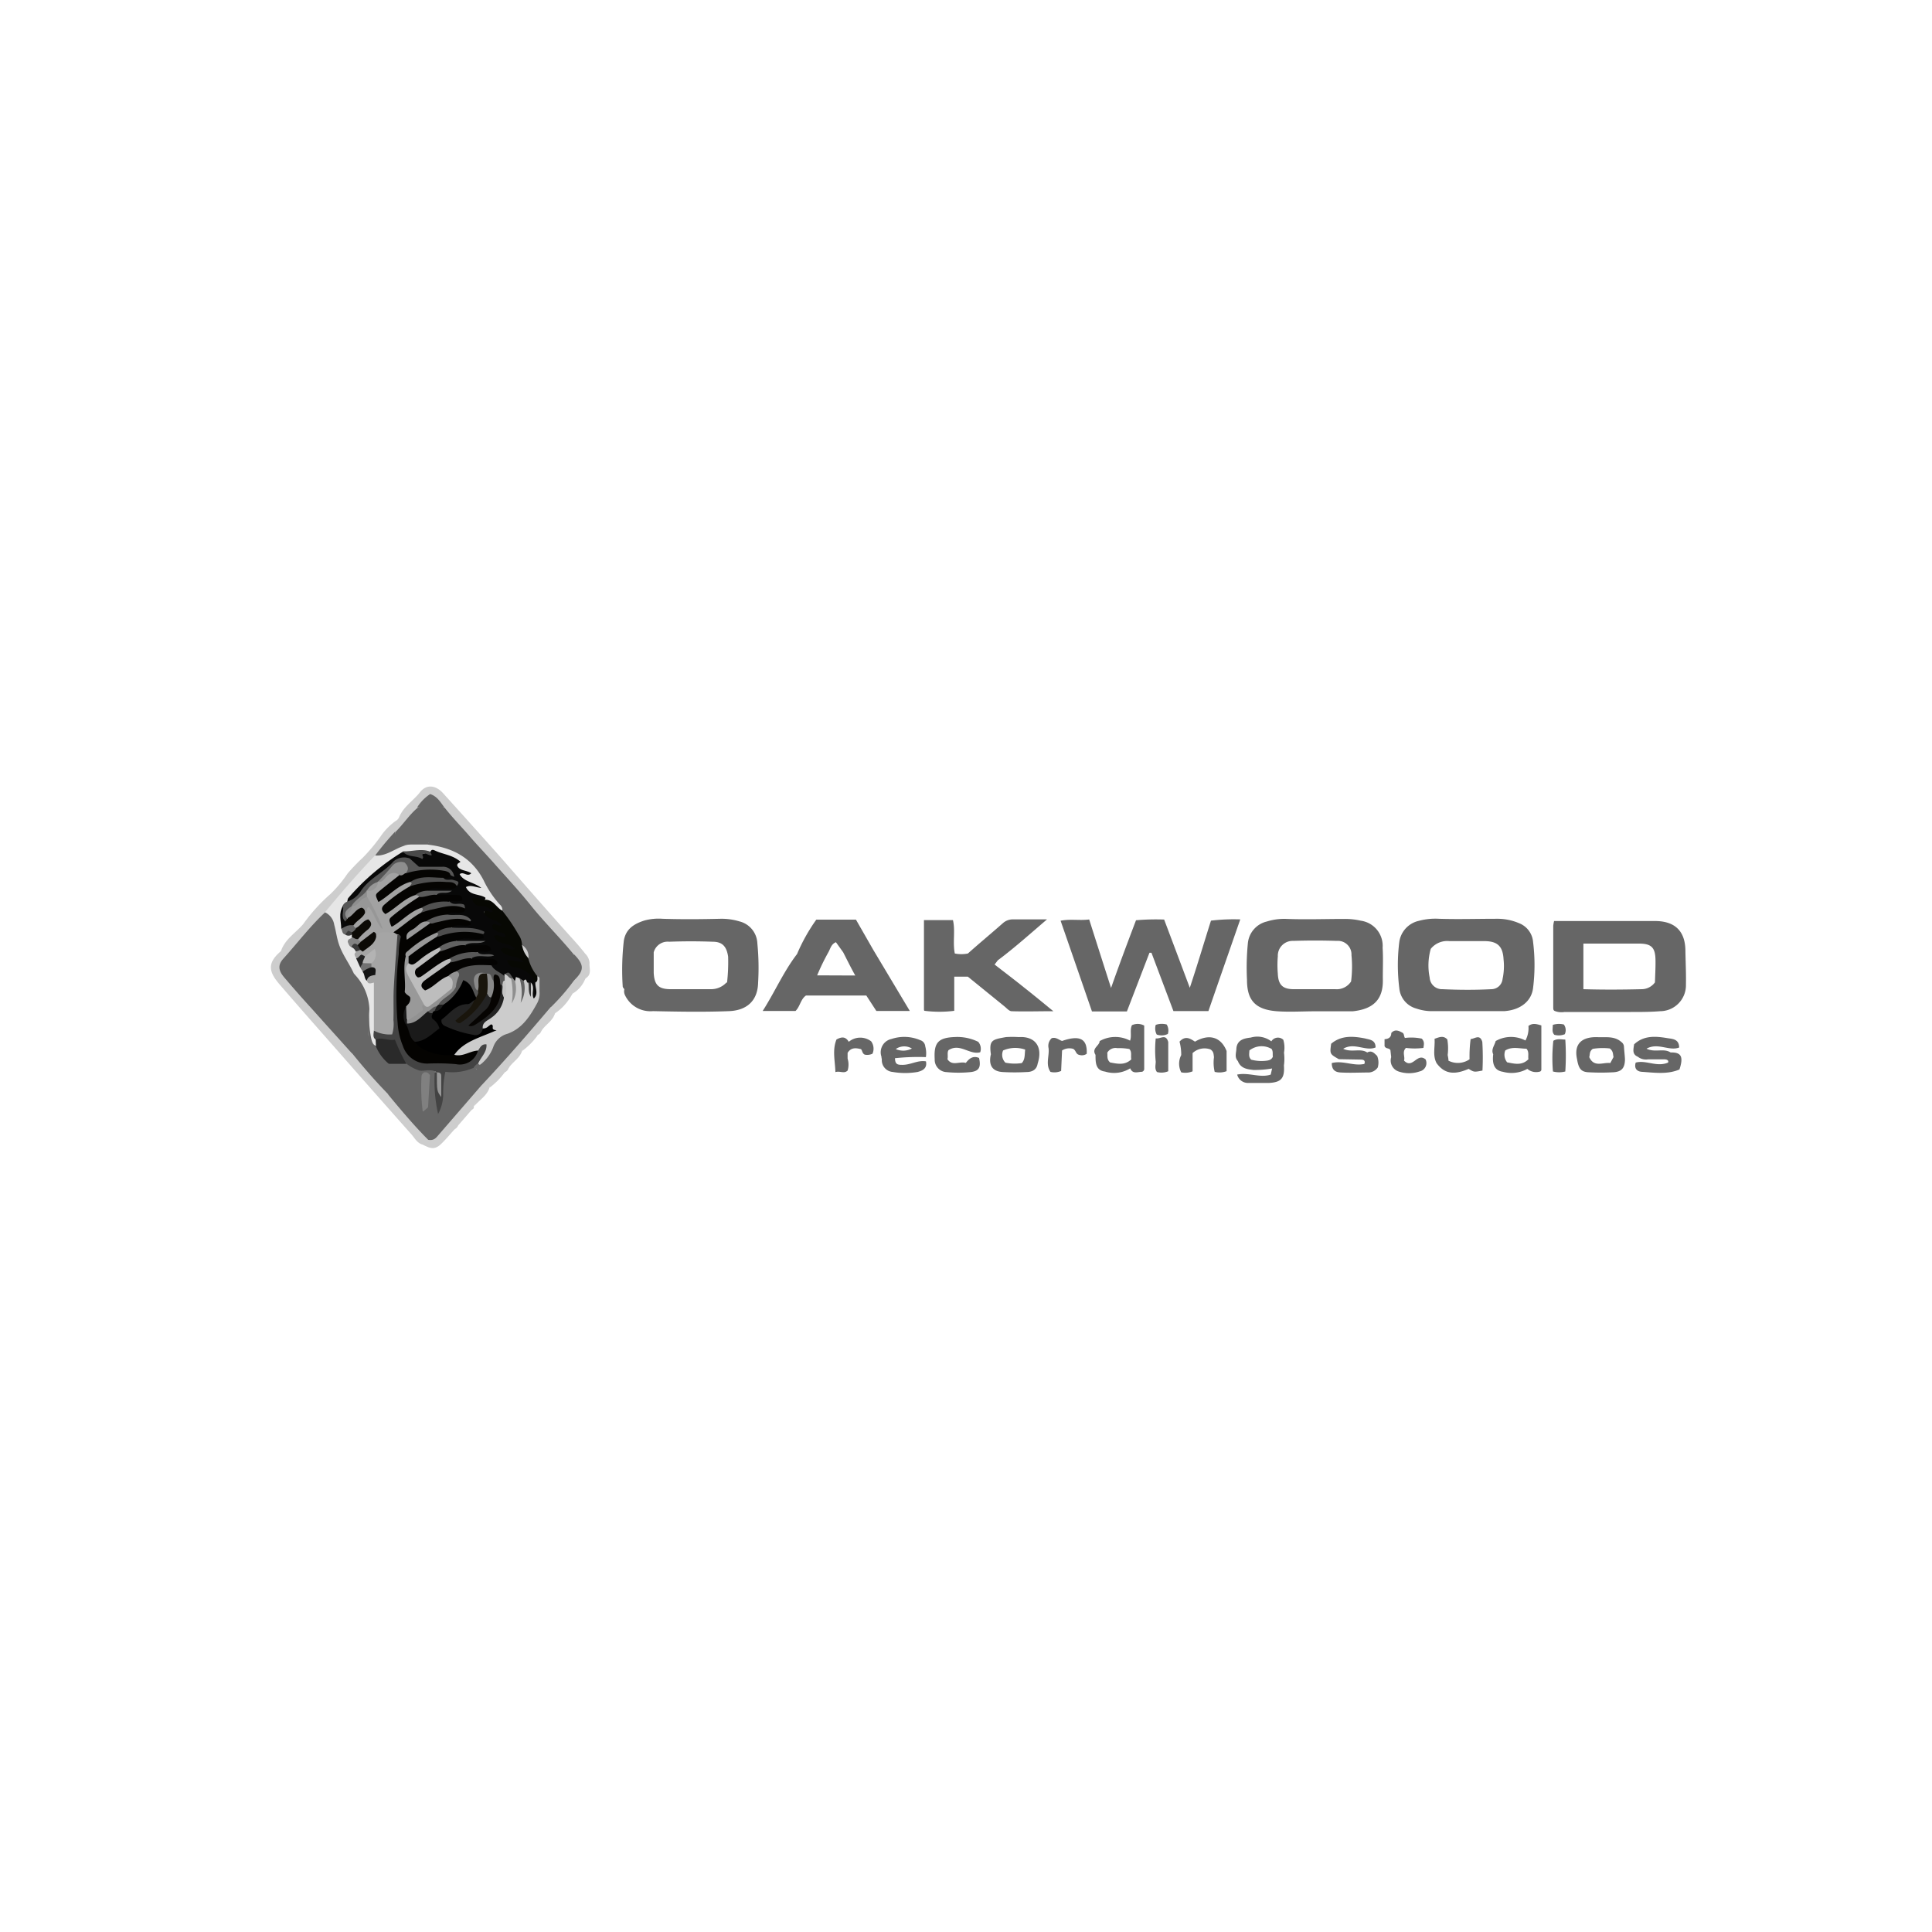 <svg id="Layer_1" data-name="Layer 1" xmlns="http://www.w3.org/2000/svg" viewBox="0 0 250 250"><defs><style>.cls-1{fill:#666;}.cls-2{fill:#cdcdcd;}.cls-3{fill:#e6e6e6;}.cls-4{fill:#ccc;}.cls-5{fill:#070803;}.cls-6{fill:#434343;}.cls-7{fill:#2a2a2a;}.cls-8{fill:gray;}.cls-9{fill:#080808;}.cls-10{fill:#a5a5a5;}.cls-11{fill:#565656;}.cls-12{fill:#0d0b06;}.cls-13{fill:#494949;}.cls-14{fill:#141414;}.cls-15{fill:#838383;}.cls-16{fill:#717171;}.cls-17{fill:#232323;}.cls-18{fill:#3a3a3a;}.cls-19{fill:#040301;}.cls-20{fill:#545454;}.cls-21{fill:#8f8f8f;}.cls-22{fill:#626262;}.cls-23{fill:#c4c4c4;}.cls-24{fill:#333;}.cls-25{fill:#989898;}.cls-26{fill:#040302;}.cls-27{fill:#030302;}.cls-28{fill:#050402;}.cls-29{fill:#4d4d4d;}.cls-30{fill:#515151;}.cls-31{fill:#5d5d5d;}.cls-32{fill:#4f4f4f;}.cls-33{fill:#585858;}.cls-34{fill:#5b5b5b;}.cls-35{fill:#a2a2a2;}.cls-36{fill:#0c0a06;}.cls-37{fill:#b3b3b3;}.cls-38{fill:#8e8e8e;}.cls-39{fill:#090703;}.cls-40{fill:#979797;}.cls-41{fill:#1a1a1a;}.cls-42{fill:#999;}.cls-43{fill:#19150c;}.cls-44{fill:#060402;}.cls-45{fill:#898989;}.cls-46{fill:#929292;}.cls-47{fill:#bdbdbd;}</style></defs><path class="cls-1" d="M147,119.08a29.55,29.55,0,0,1,3.64-.09c1.08,2.86,2.15,5.71,3.32,8.83,1-3,1.84-5.85,2.74-8.69a24.91,24.91,0,0,1,3.79-.16c-1.39,4-2.76,7.92-4.12,11.86h-4.53L149,123.29l-.26,0-2.92,7.59h-4.52c-1.33-3.86-2.67-7.73-4.06-11.74,1.29-.25,2.45,0,3.7-.16.92,2.89,1.83,5.75,2.83,8.86C144.85,124.77,145.89,122,147,119.08Z"/><path class="cls-2" d="M70.06,133.39a.91.91,0,0,1-.5.55,7.09,7.09,0,0,0-2,2v0c-.45.86-1.58,1.2-1.74,2.27a.92.92,0,0,1-.51.55,6.93,6.93,0,0,0-2,2h0c-.57.88-1.6,1.38-2,2.41a.33.33,0,0,1-.25.41c-.72.55-1.55,1-1.75,2a1,1,0,0,1-.5.55,4.28,4.28,0,0,0-1.47,1.3,2.13,2.13,0,0,1-2.63.69c-.8-.21-1.12-1-1.61-1.49q-4.82-5.43-9.61-10.89c-2.45-2.79-4.91-5.56-7.33-8.38-1.33-1.56-1.68-2.7.2-4.29.5-1.54,1.92-2.36,2.88-3.5a22.69,22.69,0,0,1,3.49-3.86A16.34,16.34,0,0,0,45,113c.62-.71,1.25-1.37,1.93-2a23,23,0,0,0,2.32-2.77,7.89,7.89,0,0,1,1.95-2,1,1,0,0,0,.45-.49c.55-1.36,1.83-2.12,2.7-3.23s2.1-.87,3,.15q3.62,4,7.19,8c3.08,3.51,6.12,7,9.26,10.5.66.72,1.32,1.46,1.92,2.24a1.84,1.84,0,0,1,.57,1.23c-.21.64,0,1.4-.51,1.95h0c-.49.73-1.27,1.21-1.7,2h0c-.66.93-1.67,1.56-2.27,2.56h0C71.35,132,70.24,132.32,70.06,133.39Z"/><path class="cls-1" d="M132.46,127.74c-1.24-1-2.49-1.94-3.76-2.93l.42-.55c2.16-1.61,4.16-3.41,6.36-5.29-1.61,0-2.95,0-4.3,0a1.92,1.92,0,0,0-1.41.49c-1.46,1.29-3,2.56-4.52,3.92a4.2,4.2,0,0,1-1.7,0c-.29-1.47.09-2.93-.24-4.32h-3.75v11.49c0,.09,0,.24.08.25a15.47,15.47,0,0,0,3.84,0v-4.42h1.76l4.74,3.85c.29.23.6.61.91.62,1.73.06,3.46,0,5.41,0C134.86,129.67,133.67,128.69,132.46,127.74Z"/><path class="cls-1" d="M178.2,136.63c-.35-.31-.67-.77-1.28-.44-.91-.59-2,.05-3.11-.48,1.45-.87,2.89.37,4.19-.17,0-1-.78-1-1.38-1.17-1.53-.3-3.07-.41-4.37.69-.18,1.33-.18,1.33,1,2l2.8.05c.38,0,.66.09.5.56-1.4.32-2.79-.49-4.22-.11,0,1,.58,1.19,1.17,1.22,1.21.07,2.43,0,3.65,0a1.5,1.5,0,0,0,1.13-.65A2.26,2.26,0,0,0,178.2,136.63Z"/><path class="cls-1" d="M216.18,136.19c-.91-.59-2,.05-3.12-.49,1.48-.83,2.91.35,4.22-.15,0-1.11-.88-1.11-1.49-1.21-1.53-.26-3.07-.39-4.34.8-.08.64-.29,1.27.48,1.6a1.7,1.7,0,0,0,1.32.34h2.11c.46,0,.59.22.48.42-1.48.62-2.83-.37-4.18,0-.25.84.26,1.15.76,1.19,1.66.11,3.34.37,4.9-.3C217.87,136.73,217.55,136.15,216.18,136.19Z"/><path class="cls-1" d="M126.84,136.16a1.37,1.37,0,0,0-.26-1.35,6.12,6.12,0,0,0-3-.62c-2.15.08-2.76.7-2.63,2.87a1.6,1.6,0,0,0,1.54,1.67,15.85,15.85,0,0,0,3.08,0c1.13-.12,1.39-.64,1.12-1.83-.77-.34-1.29.08-1.71.64-.83-.24-1.76.46-2.38-.48.11-.4-.07-.84.14-1.17C124.21,134.93,125.48,136.55,126.84,136.16Z"/><path class="cls-1" d="M201,134.68c.52-.32,1-.17,1.55-.16a31.61,31.61,0,0,1,0,4.13,3.2,3.2,0,0,1-1.6,0A20.53,20.53,0,0,1,201,134.68Z"/><path class="cls-1" d="M112.73,134.75a2.32,2.32,0,0,0-2.9.06c-.45-.76-1-.62-1.59-.3-.56,1.38-.18,2.76-.14,4.22.6-.19,1.12.25,1.58-.2a2.61,2.61,0,0,0,0-1.54c0-.25,0-.5,0-.75.42-.68,1-.67,1.73-.48.19.18.14.54.49.71a1.6,1.6,0,0,0,1-.12A1.62,1.62,0,0,0,112.73,134.75Z"/><path class="cls-1" d="M137.43,134.7c-.43-.14-.79-.53-1.34-.36a1.34,1.34,0,0,0-.41,1.27c.14,1-.43,2.11.25,3.09a2.14,2.14,0,0,0,1.38-.12l.12-2.65a1.75,1.75,0,0,1,1.43-.21c.36.18.34.62.69.75s.74.12,1.07-.11C140.72,134.42,139.73,133.9,137.43,134.7Z"/><path class="cls-1" d="M200.93,132.62a2.61,2.61,0,0,1,1.43-.05,1.23,1.23,0,0,1,.12,1.26,2.09,2.09,0,0,1-1.35.07C200.78,133.54,200.94,133.1,200.93,132.62Z"/><path class="cls-1" d="M149.55,134.37a14.93,14.93,0,0,0,0,3c0,.44-.17.92.16,1.35a2.29,2.29,0,0,0,1.46-.1v-3.78C150.86,133.72,150.18,134.46,149.55,134.37Z"/><path class="cls-1" d="M151.12,133.79a1.5,1.5,0,0,0-.15-1.22,2.37,2.37,0,0,0-1.42.05,1.66,1.66,0,0,0,.13,1.25A1.85,1.85,0,0,0,151.12,133.79Z"/><path class="cls-2" d="M54.74,148.11h1.51a13.44,13.44,0,0,0,2-1.9c.16-.15.32-.55.58-.09-.56.62-1.09,1.26-1.68,1.84C56.38,148.73,55.8,148.74,54.74,148.11Z"/><path class="cls-1" d="M191.81,134.82c-.32-1.07-1-.38-1.51-.37a17,17,0,0,0-.14,2.62,2.66,2.66,0,0,1-2.73.18c0-.29-.07-.52-.1-.75a6.84,6.84,0,0,0-.05-2c-.52-.55-1.06-.28-1.65-.08.08,1.09-.27,2.14.26,3.15,1,1.36,2.23,1.58,4.15.74.7.43.7.43,1.79.22A33.34,33.34,0,0,0,191.81,134.82Z"/><path class="cls-2" d="M71.8,131.14a5.59,5.59,0,0,1,2.27-2.56A6.91,6.91,0,0,1,71.8,131.14Z"/><path class="cls-2" d="M67.56,136c.25-1,1.12-1.55,1.83-2.2l.17.19A9.08,9.08,0,0,1,67.56,136Z"/><path class="cls-2" d="M65.83,138.2c-.22-.06-.33-.24-.18-.4a7.12,7.12,0,0,1,1.92-1.87C67.3,136.93,66.33,137.39,65.83,138.2Z"/><path class="cls-2" d="M70.06,133.39c-.21-.07-.32-.25-.18-.4.62-.64,1.07-1.47,1.93-1.86C71.54,132.12,70.57,132.57,70.06,133.39Z"/><path class="cls-2" d="M63.33,140.76c.24-1,1.12-1.55,1.83-2.2l.16.19A9.25,9.25,0,0,1,63.33,140.76Z"/><path class="cls-2" d="M61.34,143.16a3.86,3.86,0,0,1,2-2.41C63,141.81,62,142.37,61.34,143.16Z"/><path class="cls-2" d="M59.34,145.57l-.21-.14a3.6,3.6,0,0,1,1.91-2l.05.12Z"/><path class="cls-2" d="M74.06,128.59a3.43,3.43,0,0,1,1.7-2A3.84,3.84,0,0,1,74.06,128.59Z"/><path class="cls-2" d="M75.76,126.6a7.28,7.28,0,0,1,.51-1.95C76.26,125.34,76.6,126.13,75.76,126.6Z"/><path class="cls-1" d="M154.63,134.79c-.59-.38-1.24-.84-2,0a6.53,6.53,0,0,1,.22,1.74h0a2.41,2.41,0,0,0,0,2.23,2.46,2.46,0,0,0,1.47-.13v-2.36a2.26,2.26,0,0,1,2.3-.48c.47.29.41.69.47,1a5.13,5.13,0,0,0,.09,1.91,2.6,2.6,0,0,0,1.54-.09V136C158,134.19,156.47,133.72,154.63,134.79Z"/><path class="cls-1" d="M184.47,137.09c-1.11-.94-1.67,1.32-2.79.15.17-.49-.29-1.12.25-1.64a9,9,0,0,0,2.26,0c.05-.41.19-.77-.21-1.2a6.53,6.53,0,0,0-2.18-.09c-.17-.23-.06-.59-.39-.71-.48-.27-.95-.42-1.38.07,0,.57-.36.77-.87.8v.9c.18.39.58.2.76.52l.1.91a1.49,1.49,0,0,0,.93,1.84,4.19,4.19,0,0,0,2.75,0A1.1,1.1,0,0,0,184.47,137.09Z"/><path class="cls-1" d="M178.91,122.63a3.28,3.28,0,0,0-2.81-3.49,9.15,9.15,0,0,0-2.08-.23c-2.49,0-5,.09-7.48,0a7.47,7.47,0,0,0-2.6.33,3.2,3.2,0,0,0-2.46,2.75,31.94,31.94,0,0,0-.12,4.79c0,2.59,1,3.88,3.95,4.08,1.63.11,3.29,0,4.93,0v0c1.18,0,2.35,0,3.53,0,.42,0,.85,0,1.27,0,2.8-.29,3.92-1.65,3.9-4C178.92,125.46,179,124.05,178.91,122.63ZM174.83,127a2.21,2.21,0,0,1-2.06,1c-1.79,0-3.57,0-5.36,0-1.43,0-2-.56-2.06-2a13,13,0,0,1,0-2.25,1.92,1.92,0,0,1,2-2c1.88-.06,3.76-.06,5.64,0a1.76,1.76,0,0,1,1.89,1.86A15.1,15.1,0,0,1,174.83,127Z"/><path class="cls-1" d="M198.38,121.89a2.86,2.86,0,0,0-1.84-2.44,7.06,7.06,0,0,0-2.87-.56c-2.49,0-5,.08-7.46,0a8.27,8.27,0,0,0-2.63.27,3.27,3.27,0,0,0-2.51,2.72,24,24,0,0,0,0,6,3,3,0,0,0,2.22,2.63,6.12,6.12,0,0,0,2.21.33c1.41,0,2.82,0,4.23,0h4.5l.43,0c2.06-.14,3.52-1.27,3.72-3A23.94,23.94,0,0,0,198.38,121.89Zm-3.95,4.8A1.46,1.46,0,0,1,193,128c-2.11.11-4.23.1-6.34,0A1.59,1.59,0,0,1,185,126.5a7.84,7.84,0,0,1,.14-3.72,2.73,2.73,0,0,1,2.41-1c1.5,0,3,0,4.51,0,1.72,0,2.41.67,2.5,2.36A8,8,0,0,1,194.43,126.69Z"/><path class="cls-1" d="M74.29,126.85a27.08,27.08,0,0,1-3,3.47c-1,0-1.37-.65-1.49-1.53a13.66,13.66,0,0,0-.14-1.81,2.52,2.52,0,0,0-.37-.49,6,6,0,0,1-1.16-2.36,3.73,3.73,0,0,0-.73-1.78c-.54-1.68-1.74-3-2.59-4.48s-2-2.94-2.9-4.46A7.73,7.73,0,0,0,57.11,110a5.58,5.58,0,0,1-1.71-.58.46.46,0,0,1,0-.38,2.81,2.81,0,0,1,2.16-.22c.5.06,1,.27,1.47-.07a3.38,3.38,0,0,0-3.64-3.07,1.94,1.94,0,0,0-1.58,2.94c-.07.51-.46.71-.85.91a1.82,1.82,0,0,1-.45.1c-1.57-.3-1.74-.56-1.31-2,1-1,1.76-2.19,2.83-3.1a4.17,4.17,0,0,1,3.52,0c1.06,1.35,2.28,2.57,3.39,3.88,1,1.13,2,2.19,3,3.31,1.59,1.8,3.23,3.55,4.73,5.42,1.78,2.21,3.81,4.21,5.61,6.41A4,4,0,0,1,74.29,126.85Z"/><path class="cls-1" d="M45.49,136.25c-1.69-1.88-3.38-3.75-5.06-5.63q-1.83-2-3.62-4.11c-.81-.94-.89-1.65-.11-2.5,1.8-2,3.4-4.11,5.35-5.94,1-.15,1.28.59,1.4,1.23A24.3,24.3,0,0,0,46.16,126c1.63,2.82,1.75,6,2,9.11a2.23,2.23,0,0,1-.43,1.71C46.82,137.21,46.22,136.49,45.49,136.25Z"/><path class="cls-1" d="M62.27,140.48l-5.52,6.38c-.31.35-.58.77-1.34.63-1.77-1.77-3.49-3.81-5.19-5.87.36-.45.86-.28,1.31-.27a1,1,0,0,0,1.06-.76c.17-.56-.16-.89-.6-1.15a8,8,0,0,1-1.1-.63c-.43-.35-.94-.7-.43-1.36a3.19,3.19,0,0,1,2-.08,5.26,5.26,0,0,1,1.94,1.09c.46,1.08.17,2.22.24,3.34a6,6,0,0,0,.33,2.48,4.65,4.65,0,0,0,0-1.17,11.73,11.73,0,0,1,.45-4.08.6.6,0,0,1,.81-.34c.81,1.46.07,3,.51,4.26a10.77,10.77,0,0,0,.23-2.76c0-1.49.25-1.75,1.69-1.81A22.72,22.72,0,0,0,61,138c.34,0,.64.11.7.54-.15.82-1.16,1-1.37,1.87C61,140.7,61.68,139.8,62.27,140.48Z"/><path class="cls-3" d="M45.8,126c-.57-1.28-1.45-2.4-1.92-3.75-.3-.85-.39-1.72-.63-2.58a2.14,2.14,0,0,0-1.2-1.62c2.08-2.53,4.23-5,6.5-7.37a9.85,9.85,0,0,1,4.31-1.38h0c.85-.29,1.7-.67,2.54,0,3.14.38,5.63,1.64,7.18,4.61a12.77,12.77,0,0,0,2.1,3.14.94.94,0,0,1,.33.75c-1,0-1.48-1-2.36-1.24-.4-.48-1-.37-1.53-.65s-.91-.49-.94-1.11c.25-.41.58-.4,1-.27a3.19,3.19,0,0,1-1.35-.61c-.43-.4-.74-.8,0-1.17-.65-.07-.91-.63-.9-1.31a7,7,0,0,0-3.37-1,17.22,17.22,0,0,0-3.21.14,23.58,23.58,0,0,0-7.15,6.15,7.33,7.33,0,0,0-.54.79,6.57,6.57,0,0,0-.14,2.21,1.26,1.26,0,0,0,.38.9c.22.2.54.14.75.34a.72.72,0,0,1,.06.36c-.11.35-.25.7.07,1a1.54,1.54,0,0,1,.48.75,2.25,2.25,0,0,0,.16.85,11,11,0,0,0,.49,1.11c.13.21.26.41.37.62.21.37.28.83.71,1.06.84.26.76,1,.78,1.61,0,1.63,0,3.27,0,4.9a5.41,5.41,0,0,0,.13,1.33.89.89,0,0,1-.26.85c-1.15-.59-1-1.72-.93-2.65A10.74,10.74,0,0,0,45.8,126Z"/><path class="cls-1" d="M62.27,140.48a2,2,0,0,0-1.34.31,1.09,1.09,0,0,1-1.25,0c.08-1.2,1.27-1.57,2-2.46l-.35-.2c-.07-.43.23-.59.53-.76a4,4,0,0,0,1.66-2,3.88,3.88,0,0,1,1.95-1.9c2.42-1.2,4-3,4-5.88a1.2,1.2,0,0,1,.34-1c.51.39.31,1,.26,1.41a2.1,2.1,0,0,0,1.18,2.33C68.33,133.77,65.37,137.19,62.27,140.48Z"/><path class="cls-1" d="M45.8,126a6.92,6.92,0,0,1,2,4.59,13.43,13.43,0,0,0,.26,3.9c.11.39.2.71.61.85a4.31,4.31,0,0,1,1.67,2.24,1.84,1.84,0,0,0,1.11,1.17,5.5,5.5,0,0,1,1.61.91c.29.95-.22,1.57-.91,2.17-.65,0-1.25-.43-1.91-.23-1.67-1.71-3.23-3.51-4.73-5.37.8-.32,1.36.63,2.16.39a1.78,1.78,0,0,0,.11-1.22c-.22-1.62-.18-3.26-.32-4.87a11.34,11.34,0,0,0-1.33-3.61A1.81,1.81,0,0,1,45.8,126Z"/><path class="cls-1" d="M52.86,109.32c-1.52.21-2.69,1.51-4.31,1.38a36.9,36.9,0,0,1,2.6-3.11v1.13A1.9,1.9,0,0,0,52.86,109.32Z"/><path class="cls-1" d="M57.5,104.47l-3.52,0a5.75,5.75,0,0,1,1.68-1.72C56.62,103.07,57,103.83,57.5,104.47Z"/><path class="cls-1" d="M74.29,126.85s-.1,0-.1-.08a20,20,0,0,0,.09-3.28C75.62,124.86,75.62,125.56,74.29,126.85Z"/><path class="cls-1" d="M113,122.91,110.76,119h-5.13a23.13,23.13,0,0,0-2.49,4.45c-1.74,2.26-2.86,4.88-4.45,7.37h4.25c.6-.59.65-1.51,1.35-2h7.81l1.3,2h4.33Zm-7.26,3.3a28.83,28.83,0,0,1,1.43-2.95s0,0,0,0h0c.28-.47.36-1.08,1-1.34l.94,1.31c.51,1,1,2,1.56,3Z"/><path class="cls-1" d="M98,122.06a3.05,3.05,0,0,0-2.31-2.83,7.91,7.91,0,0,0-2.48-.34c-2.49.06-5,.08-7.48,0a7,7,0,0,0-2.33.22c-1.31.42-2.43,1.06-2.68,2.64a33.36,33.36,0,0,0-.14,5.91c0,.12.14.23.21.35a1.16,1.16,0,0,0,.05.69,3.63,3.63,0,0,0,3.65,2.14c3.29.07,6.58.13,9.87,0,2.14-.09,3.69-1.22,3.74-3.7A31.93,31.93,0,0,0,98,122.06Zm-4,5.08A2.7,2.7,0,0,1,92,128c-1.74,0-3.48,0-5.22,0-1.58,0-2.11-.56-2.19-2.12,0-.86,0-1.73,0-2.59a.21.21,0,0,0,0-.06l0,0a1.87,1.87,0,0,1,2-1.37c1.88-.07,3.76-.07,5.63,0,1.27,0,1.81.63,2,1.94A23.7,23.7,0,0,1,94.08,127.14Z"/><path class="cls-1" d="M218.09,122.91c-.06-2.44-1.36-3.71-3.89-3.73-2.95,0-5.91,0-8.87,0H201.1a3.71,3.71,0,0,0-.11.62c0,3.53,0,7,0,10.58,0,.19,0,.37.22.45a2.39,2.39,0,0,0,1.24.12q4.29,0,8.57,0c1.27,0,2.53,0,3.79-.1a3.36,3.36,0,0,0,3.35-3.44C218.19,125.91,218.11,124.41,218.09,122.91Zm-3.94,4.21a2.14,2.14,0,0,1-1.67.88c-2.48.06-5,.08-7.59,0v-5.9c2.39,0,4.79,0,7.19,0,1.61,0,2.11.51,2.14,2.1C214.24,125.15,214.18,126.14,214.15,127.12Z"/><path class="cls-1" d="M197.78,132.76a3.37,3.37,0,0,1-.39,1.88,4,4,0,0,0-3.85.07c-.15.59-.62,1.08-.32,1.71-.16,1.34.2,2.11,1.26,2.27a4.2,4.2,0,0,0,3.16-.38,1.72,1.72,0,0,0,1.54.37c.14,0,.27-.12.27-.27,0-1.92,0-3.84,0-5.72C198.79,132.49,198.3,132.36,197.78,132.76Zm-2.76,4.7a1.55,1.55,0,0,1-.24-1.53c.89-.55,1.84-.23,2.74-.23.39.44.17.93.26,1.36C196.93,137.93,195.94,137.64,195,137.46Z"/><path class="cls-1" d="M146.47,132.66c-.3.65,0,1.33-.24,2a4.09,4.09,0,0,0-3.94.06c0,.6-1.08.92-.53,1.78,0,1,0,2,1.23,2.16a3.94,3.94,0,0,0,3.26-.42c.31.79,1,.45,1.52.45a.39.39,0,0,0,.29-.42v-5.56A1.76,1.76,0,0,0,146.47,132.66Zm-2.82,4.82c-.47-.41-.31-.86-.37-1.26a1.23,1.23,0,0,1,1.3-.59,7.4,7.4,0,0,1,1.55.11c.38.38.16.89.26,1.34C145.53,137.9,144.54,137.64,143.65,137.48Z"/><path class="cls-1" d="M131.84,134.2a13.43,13.43,0,0,0-1.68,0c-1.75.32-2.2.36-1.94,2.22-.33,1.41.18,2.22,1.52,2.3a26.72,26.72,0,0,0,3.1,0c.67,0,1.3-.26,1.43-1.08C135,135.36,133.87,134.07,131.84,134.2Zm.38,3.36a6,6,0,0,1-2.12-.05,1.43,1.43,0,0,1-.3-1.58,3.91,3.91,0,0,1,2.86-.11C132.57,136.46,132.67,137.07,132.22,137.56Z"/><path class="cls-1" d="M210.14,135.41a.79.79,0,0,0-.33-.57c-.9-.8-2-.59-3-.63-2.17-.09-3.17.9-2.74,2.85.2,1.22.52,1.64,1.47,1.69a29.18,29.18,0,0,0,3.24,0c1.06-.07,1.47-.55,1.49-1.65C210.25,136.54,210.17,136,210.14,135.41Zm-1.77,2.15c-.93-.13-2.1.62-2.72-.77.1-.34,0-.76.46-1.07a8.06,8.06,0,0,1,2.19-.05c.48.35.4.76.49,1.11Z"/><path class="cls-1" d="M119.82,137.34c-1.09-.19-2,.49-3.14.45-.6,0-.85-.12-.87-.86a28.45,28.45,0,0,1,4-.14,3.37,3.37,0,0,0-.08-1.38.92.92,0,0,0-.67-.82,5.22,5.22,0,0,0-3.69-.15,1.76,1.76,0,0,0-1.31,2.3.89.89,0,0,0,.05.3,1.53,1.53,0,0,0,1.4,1.67,9.47,9.47,0,0,0,3.23,0C119.4,138.54,120,138.24,119.82,137.34ZM118,135.68a2.43,2.43,0,0,1-2.09.07A1.91,1.91,0,0,1,118,135.68Z"/><path class="cls-1" d="M166.15,136.21a3.58,3.58,0,0,0-.09-1.66,1,1,0,0,0-1.55.2,3,3,0,0,0-2.66-.49c-.82.1-1.73.26-1.86,1.37,0,.57-.29,1.16.19,1.67.36.95,1.19,1.06,2,1.15a12.69,12.69,0,0,0,2.43-.19l-.18.79c-1.39.47-2.81-.31-4.34,0a1.43,1.43,0,0,0,1.49,1.08c.89,0,1.78,0,2.67,0,1.54-.09,2-.61,1.89-2.26A6.45,6.45,0,0,0,166.15,136.21Zm-2.53,1.07a5.17,5.17,0,0,1-1.72-.16c-.37-.36-.24-.78-.23-1.19a2.56,2.56,0,0,1,2.87-.2c.23.34.11.68.17,1C164.5,137.22,164.05,137.24,163.62,137.28Z"/><path class="cls-4" d="M69.81,126.58c0,.57,0,1.13,0,1.7a2.71,2.71,0,0,1-.28,1.49c-.92,1.68-1.91,3.3-3.86,4a2.68,2.68,0,0,0-1.85,1.74,5.12,5.12,0,0,1-1.63,2.22c-.14.11-.25,0-.32-.13-.24-.67.45-1.08.49-1.68-.26,0-.4.21-.61.28-.91.34-1.79.9-2.82.48-.53-.54,0-.85.3-1.12A7,7,0,0,1,61.83,134a3.06,3.06,0,0,0,1.45-.77c-.29,0-.55.17-.83.06-.76-.89.19-1.23.61-1.57a4.33,4.33,0,0,0,1.86-2.63,4.09,4.09,0,0,0,.07-2.14,1.65,1.65,0,0,1,.06-.63.72.72,0,0,1,.27-.35,1.06,1.06,0,0,1,1,.69,4.26,4.26,0,0,1,0,2.71,4.79,4.79,0,0,0,.11-2.52.65.65,0,0,1,.34-.55.72.72,0,0,1,.6.26,4.27,4.27,0,0,1,.15,2.8c-.06.39.27.28.08.28a14.65,14.65,0,0,0,0-2.73c.5-.63.68-.19.87.26a7.28,7.28,0,0,1,0,1.4c0-.42,0-.85,0-1.28.5.13.5.13.61,1.22,0-.51-.12-.89-.06-1.29a1.15,1.15,0,0,1,.42-.89A.35.35,0,0,1,69.81,126.58Z"/><path class="cls-1" d="M66.82,117.35c.5-.07.71.25.94.45,2,1.71,4.19,3.28,5.36,5.78a3.07,3.07,0,0,1-1.64,4.36C70.43,127.09,66.77,118.82,66.82,117.35Z"/><path class="cls-5" d="M69.53,126.31c0,.29.11.63-.25.83-1-1.27-2.94-1.4-4-2.66.54-.78,1.07-.22,1.4-.44-.77-.15-1.71-.05-2.1-1,.11-.65.57-.59,1-.6-.77-.11-1.57-.19-1.8-1.08-.11-.4.19-.59.82-.55-.66-.19-1.09-.39-1.12-.94s.36-.45.65-.56c-1.47-.33-1.73-.65-1.39-1.68-.94,0-1.79-.23-1.82-1.48a2,2,0,0,1,1.82.28c1.09-.06,1.46,1,2.26,1.42a22.85,22.85,0,0,1,2.09,3.08,2.45,2.45,0,0,1,.46,1.44,10,10,0,0,1,.83,1.71A5.8,5.8,0,0,0,69.53,126.31Z"/><path class="cls-1" d="M53.7,108.76c-.14-.37-.67-.35-.78-.78.07-1.59.54-2.09,2.67-2.85,2.38.63,3.2,1.34,4,3.53-.26.9-1,.77-1.6.6A10.18,10.18,0,0,0,55.4,109a.28.28,0,0,1-.32.09c-.4-.16-.86,0-1.25-.23Z"/><path class="cls-1" d="M55.12,109h.28v.28H52.86c.18-.34.56-.38.84-.56h0C54.13,109.09,54.7,108.7,55.12,109Z"/><path class="cls-4" d="M68.39,124a3.1,3.1,0,0,1-.83-1.71A1.8,1.8,0,0,1,68.39,124Z"/><path class="cls-1" d="M45.4,132.14c-1.27.44-1.9-.5-2.53-1.06a17.2,17.2,0,0,1-3.43-4.2,3.19,3.19,0,0,1,.31-3.68,1.69,1.69,0,0,1,3,.17,38.28,38.28,0,0,1,2.45,5C45.71,129.53,46.24,130.84,45.4,132.14Z"/><path class="cls-6" d="M61.86,135.94c.27-.36.42-.87,1.09-.8.08,1-.72,1.65-1.07,2.46a1.23,1.23,0,0,0-.58.57,6.87,6.87,0,0,1-3.67.52,12.83,12.83,0,0,0-.28,2.84,5.44,5.44,0,0,1-.66,2.62,19.67,19.67,0,0,1-.44-5.39.29.29,0,0,1,.35.08c.36.48.14,1,.21,1.43-.1-.45.26-1.15-.41-1.59-.7-.22-1.46.47-2.13-.15a5.51,5.51,0,0,1-1.69-.9c-1-.62-1.15-1.77-1.68-2.68-.75-.25-1.58,0-2.29-.42-.42-.32-.25-.76-.23-1.17.58-.28,1.21.13,1.78-.14a2.57,2.57,0,0,0,.3-1.77,92,92,0,0,1,.56-9.24,2.32,2.32,0,0,1,.31-1.21c1.08-.19.86.66.79,1.15-.29,1.87-.18,3.76-.35,5.63a20.92,20.92,0,0,0,.42,6.17c.52,2.49,1.57,3.26,4.14,3.28a16.14,16.14,0,0,1,1.84,0A4.2,4.2,0,0,0,61.86,135.94Z"/><path class="cls-7" d="M48.61,134.53c.8-.36,1.64.18,2.49,0a25.16,25.16,0,0,0,1.48,3.13l-2.26,0a5.7,5.7,0,0,1-1.67-2.24Z"/><path class="cls-8" d="M55.64,139.09l-.25,4.2c-.14.17-.11.45-.36.57a.5.5,0,0,1-.57-.47,26,26,0,0,1,0-4C54.54,138.59,55.05,138.3,55.64,139.09Z"/><path class="cls-1" d="M55.64,139.09c-.18-.13-.28-.39-.71-.33a.59.59,0,0,0-.39.55,24.64,24.64,0,0,0,.17,4.58l.68-.6c-.07.71.27,1.49-.45,2.32-1-2.4-.55-4.77-.67-7.08.75.09,1.55-.26,2.27.23h-.29C56,138.76,55.75,138.8,55.64,139.09Z"/><path class="cls-9" d="M62.75,116.39c-.55.18-1-.48-1.66-.12a1.18,1.18,0,0,0,1.2,1,1.92,1.92,0,0,1,1.48.65c-.27.27-.44,0-.65,0a.49.49,0,0,0-.51.07c.33,1.13,1.68.89,2.29,1.69-.41.31-.8-.41-1.21.07-.1.55.42.58.73.81s.89,0,1,.58c-.49.4-1-.46-1.5,0,.44,1.24,2,.73,2.68,1.64-.62.35-1.19-.55-1.81.09.56,1.2,2.18.54,2.95,1.64l-2.13-.3c.12.55.43.91.85.93a3.45,3.45,0,0,1,2.82,2c-.07.68.46,1.43-.21,2.07-.36-.65.22-1.46-.37-2.06l-.17.16-.17-.16c-.27.11-.17-.74-.59-.23-.29.06-.38-.2-.55-.34l-.46-.16-.12.53a.39.39,0,0,1-.37-.34c-.31-.23-.4-.83-1-.54a1,1,0,0,1,0,.25,1.69,1.69,0,0,1-1.77-1.39c.06-.86-.61-.44-1-.53-.53-.14-1.23.21-1.53-.57.84-.65,1.73,0,2.55-.19-.51-.2-1.2.23-1.71-.27,0-.42.47-.33.6-.57-.73-.37-1.75.38-2.28-.67.73-.44,1.52-.1,2.17-.2-1-.14-2,.13-3.1,0-.44-.73.22-.68.59-.79.7-.21,1.47.16,2.14-.26-.49-.59-1.18-.41-1.8-.47a3.1,3.1,0,0,1-1.62-.26c-.23-.56.24-.56.55-.68s.92.13,1.25-.31c-.62-.89-1.8-.09-2.46-.83.25-1,1.24-.37,1.72-.81-.17-.4-.55-.18-.82-.3s-.76-.12-.52-.67a1.64,1.64,0,0,1,.63-.26c-.81-.38-1.81.27-2.43-.63.39-.6,1-.09,1.28-.28-.68-.3-1.54.48-2.34-.09-.07-.74.54-.62.93-.69.68-.12,1.38,0,2.06-.1.26-.41-.15-.3-.29-.35-.32-.11-.73-.09-.8-.56.14-.29.46-.34.68-.52-.21-.91-1-.57-1.47-.58-1.26,0-2.48,0-3.56-.9a1.47,1.47,0,0,0-2,.33c-1.39,1.39-3.2,2.29-4.35,4a1.41,1.41,0,0,1-1.64.77c.05-.18.05-.41.17-.52a29.45,29.45,0,0,1,7-5.94,5.52,5.52,0,0,0,3.59,0c.16-.39.4-.26.68-.13,1,.46,2.19.53,3.18,1.38.07.18-.4.13-.39.52.27.7,1.22.58,1.82,1-.53.55-1-.3-1.5.12.54,1,1.8,1,2.81,1.78-.8-.08-1.36-.45-2-.11.51,1.13,1.73.85,2.51,1.36a.14.14,0,0,1,0,.13S62.79,116.36,62.75,116.39Z"/><path class="cls-10" d="M51.43,120.93c-.16,2.28-.35,4.56-.47,6.85-.08,1.4,0,2.81-.05,4.21a4.43,4.43,0,0,1-.17,1.86,4.32,4.32,0,0,1-2.36-.49v-6.21c-.36.07-.76.29-.91-.28-.13-.37.1-.61.35-.8s.33-.59.09-.92a1,1,0,0,1,0-.57c.09-.39.43-.69.39-1.13-.35,0-.54.43-.9.46s-.83.27-1.27.13c-.15-.29-.47-.58,0-.89a.86.86,0,0,1,.61-.42c1-.24,1.41-1.06,1.9-1.82s1.39-.67,2.2-.52A1.12,1.12,0,0,1,51.43,120.93Z"/><path class="cls-11" d="M44.94,116.67a3.32,3.32,0,0,0,1.75-1.36c1.08-1.67,3-2.41,4.24-3.86a2.1,2.1,0,0,1,2.08-.37l1.2,1.08h3a1.44,1.44,0,0,1,1.56,1.31l-.48-.23c-1.81-.69-3.63-.27-5.46-.06-.57-.13-.3-.86-1-1.17-1.18.13-1.7,1.39-2.61,2.1l-.28.25a6,6,0,0,0-1.16.92l-.24.28c-.59.66-1.31,1.17-1.89,1.83-.65.44-.62,1.15-.72,1.81a.47.47,0,0,1-.58,0,3.14,3.14,0,0,1,0-2A1,1,0,0,1,44.94,116.67Z"/><path class="cls-12" d="M45.53,121.25v-.32a.34.34,0,0,1-.09-.36,3.1,3.1,0,0,1,.63-.81,5.52,5.52,0,0,1,.49-.48c.49-.41,1-.82,1.54-.13s.07,1.14-.42,1.56a7.33,7.33,0,0,1-1.23.9A.68.68,0,0,1,45.53,121.25Z"/><path class="cls-13" d="M55.68,110.21l.2.45c-.42.13-.75-.4-1.17-.14-.2.16.24.37-.08.64-.73-.52-1.83-.14-2.54-1C53.29,110.23,54.48,109.72,55.68,110.21Z"/><path class="cls-14" d="M48.06,125.16c.79,0,.49.56.51,1-.49.07-1,.15-1.1.75-.37-.29-.24-.82-.54-1.14A.83.83,0,0,1,48.06,125.16Z"/><path class="cls-1" d="M46.1,120.08a1.31,1.31,0,0,1-.57.57c-.27.15-.6.1-.87.27-.42-.09-.34-.5-.51-.76a1.09,1.09,0,0,1,1-.64,1.51,1.51,0,0,1,.6.09A.67.67,0,0,1,46.1,120.08Z"/><path class="cls-15" d="M45.53,121.25c.27.11.51.34.84.25a.46.46,0,0,1,.37.36.71.71,0,0,1-.39.59c-.28.11-.6,0-.89.1-.34-.15-.36-.5-.46-.65C45,121.37,45.48,121.56,45.53,121.25Z"/><path class="cls-9" d="M45.24,119.74c-.43,0-.72.29-1.09.42,0-1-.39-2,.24-2.92.13.67-.35,1.42.3,2C44.89,119.39,45.31,119.29,45.24,119.74Z"/><path class="cls-16" d="M48.06,125.16a3.76,3.76,0,0,0-1.13.57l-.32-.55a.69.69,0,0,1,.39-.76.92.92,0,0,1,1.06.2Z"/><path class="cls-17" d="M46.93,124.63l-.32.55L46.08,124c.33,0,.4-.37.71-.48l.43.22C47.39,124.16,47.14,124.39,46.93,124.63Z"/><path class="cls-18" d="M45.46,122.55c.19-.34.4-.65.82-.26.32.1.49.28.35.63l-.59.23A1,1,0,0,0,45.46,122.55Z"/><path class="cls-18" d="M44.66,120.92l.39-.5.48.23a2.53,2.53,0,0,1,0,.28A.71.71,0,0,1,44.66,120.92Z"/><path class="cls-19" d="M51.43,120.93l-.52-.29a8.92,8.92,0,0,1,3.76-2.92,9,9,0,0,1,4.74-.62c.35,0,.63.11.77.46,0,.53-.33.52-.72.56s-1.08-.23-1.53.23c-.75.69-1.83.54-2.66,1-.61.35-1.19.75-1.84,1.21a11.54,11.54,0,0,1,2.49-1.41,8.14,8.14,0,0,1,3.52-.51c.51,0,1,0,1.33.56l.16.43c-.79.39-1.72-.19-2.46.36-.44.59-1.23.47-1.77.86-1.44.89-3.2,1.37-3.91,3.15-.08,1.65-.47,3.31.46,4.86.3.51,0,1-.28,1.42a2.45,2.45,0,0,0-.16,2.11A7.55,7.55,0,0,0,54,134.7a5.12,5.12,0,0,0,3.35,1.42c.5,0,1,0,1.43.37,1.11.3,2-.49,3.07-.55A2.43,2.43,0,0,1,59,137.7a27.58,27.58,0,0,0-3.52-.08,3.3,3.3,0,0,1-3.35-2.29,9.07,9.07,0,0,1-.66-2.74,44.33,44.33,0,0,1,.13-9.14,8.75,8.75,0,0,1,.23-2.09C51.94,121.13,51.71,120.94,51.43,120.93Z"/><path d="M58.79,136.49a6.89,6.89,0,0,1-4.08-.76,2.54,2.54,0,0,1-1-.92c.78-.71,1.94-.9,2.55-1.83,0-.71-1-1.13-.52-1.93a1.1,1.1,0,0,1,.41-.42,3,3,0,0,0,1.15-1,8.43,8.43,0,0,0,2.38-2.92c1.39.15,1.76.6,2.1,2.36a.85.85,0,0,1-.25.56c-.67.73-1.77.59-2.49,1.24a5.3,5.3,0,0,0-1.43,1.39c1.63.7,3.06,1.73,4.89.82a.9.9,0,0,0,.63-.22c.14-.12.29-.22.41-.31.56.15-.22.7.72.76C62.06,134.29,60,134.76,58.79,136.49Z"/><path class="cls-17" d="M62.47,133.1a.94.94,0,0,1-1.24.8,14.21,14.21,0,0,1-3.7-1.16.7.7,0,0,1-.39-.81c1-.69,1.81-2,3.39-2,.28,0,.55-.33.82-.5.37.69-.21,1-.55,1.42s-.77.63-1,.89c1.33-.65,2-2.19,3.16-3.25a1.14,1.14,0,0,1,.74.66c.09,1.6-1.33,2.12-1.93,2.85,1.71-.8,2.55-2.54,2.9-4.61a.43.43,0,0,1,.38.07c.41.5-.17,1.1.16,1.62a3.84,3.84,0,0,1-1.64,2.62C63.14,132.06,62.37,132.24,62.47,133.1Z"/><path class="cls-20" d="M65,127.45l-.19,0c-.34-.07-.26-.85-.85-.51-.48.08-.58-.41-.88-.59l-.33-.14c-1.76.26-.61,1.37-.62,2.14,0,.37-.07.68-.48.78-.49-.76-.51-1.87-1.71-2.3A6.44,6.44,0,0,1,57.38,130a.45.45,0,0,1-.58.05.65.65,0,0,1,.3-.85c1.52-.82,1.75-2.29,2-3.78a4.19,4.19,0,0,1,4.5-.49c.38.71,1.19.88,1.71,1.41v.57C65.07,127,65.25,127.37,65,127.45Z"/><path class="cls-21" d="M66.39,126.61l.25.34a3.64,3.64,0,0,1-.42,2.89,8.84,8.84,0,0,0-.09-3.25C66.23,126.47,66.32,126.48,66.39,126.61Z"/><path class="cls-22" d="M67.22,126.58l.55.34a3.72,3.72,0,0,1-.4,2.85A6.16,6.16,0,0,0,67.22,126.58Z"/><path class="cls-23" d="M65,127.45c.09-.2,0-.53.33-.56a3.68,3.68,0,0,1,0,2.18C64.73,128.61,65.13,128,65,127.45Z"/><path class="cls-24" d="M68.36,127.15h.34V129C68.29,128.37,68.49,127.74,68.36,127.15Z"/><path class="cls-20" d="M66.39,126.61l-.26,0c-.34-.08-.46-.52-.84-.52C65.82,125.71,65.85,125.72,66.39,126.61Z"/><path class="cls-1" d="M55.12,109c-.47-.09-1,.25-1.41-.27C54.18,108.85,54.73,108.51,55.12,109Z"/><path class="cls-25" d="M56.54,138.76c.29,0,.56.08.56.46,0,.84,0,1.68,0,2.74-.57-.77-.57-.77-.57-3.2Z"/><path class="cls-26" d="M60.18,122.31l2.35,0c.47,0,.94,0,1,.67-.53.32-1.1.06-1.63.2-1.13.49-2.4.48-3.51,1-1.58.53-2.67,2-4.27,2.47-.94-.74-.64-1.39,0-1.94a11.63,11.63,0,0,1,2.73-1.93C57.9,122.52,58.91,121.64,60.18,122.31Z"/><path class="cls-26" d="M63.57,124.91c-1.56-.06-3.14-.16-4.53.78-.22.48-.72.62-1.09.93l-1.84,1.28a1.37,1.37,0,0,1-1.8,0c.46-2.07,2.4-2.59,3.92-3.54.92-.23,1.78-1,2.8-.33l2.36.05c.41,0,.84,0,1,.54C64.25,125,63.84,124.8,63.57,124.91Z"/><path class="cls-27" d="M62.5,120.88l.09.53c-1.18.33-2.42-.31-3.53.35-.58.64-1.49.6-2.16,1.07a15.89,15.89,0,0,0-2.62,1.74c-.52.36-1,.68-1.56,0a.88.88,0,0,1,0-.82,9.64,9.64,0,0,1,4-2.91,10.47,10.47,0,0,1,5.41-.34A.34.34,0,0,1,62.5,120.88Z"/><path class="cls-28" d="M52.56,113a10.62,10.62,0,0,1,5.07-.29c.35.1.61.19.66.57-.2.42-.6.28-.92.35-.5.47-1.12.35-1.7.35a5.51,5.51,0,0,0-2.28.39c-1.63.45-2.71,1.83-4.13,2.57-1-.46-1.11-1.1-.41-1.77a14.15,14.15,0,0,1,2.68-2.06A1.32,1.32,0,0,1,52.56,113Z"/><path class="cls-26" d="M56.51,115.8l2.49,0c.43,0,.85.06.83.67-.51.32-1.09.06-1.61.18-1.12.57-2.46.36-3.55,1a8.5,8.5,0,0,0-2.47,1.55c-.52.38-1,.84-1.75.65a1,1,0,0,1,0-1.58,13.27,13.27,0,0,1,3.8-2.57C55,115.66,55.78,115.3,56.51,115.8Z"/><path class="cls-28" d="M59.11,114.66c-.36.58-.94.24-1.42.32-.76.13-1.58-.29-2.29.28-.41.56-1.14.43-1.64.8-1.39.63-2.42,1.88-3.9,2.44-.9-.67-.68-1.31,0-1.87a10.35,10.35,0,0,1,3.48-2.28c1.69-.86,3.46-.41,5.2-.34A.61.61,0,0,1,59.11,114.66Z"/><path class="cls-29" d="M62.5,120.88a9.5,9.5,0,0,0-5.31.17,1.72,1.72,0,0,1-.67.15c-.11-.19,0-.37,0-.56a3.23,3.23,0,0,1,1.94-.62c1.4.13,2.86-.16,4.19.54A.25.25,0,0,1,62.5,120.88Z"/><path class="cls-30" d="M54.52,117.47a5.91,5.91,0,0,1,3.7-.77c.44.45,1,.17,1.53.27.35.07.35.06.43.59-1.46-.67-2.89-.15-4.32.14-.45.09-.88.25-1.32.38C54.39,117.88,54.57,117.67,54.52,117.47Z"/><path class="cls-31" d="M55.12,119.23a5.51,5.51,0,0,1,2.81-.88c1,.18,2.17-.3,3,.68,0,0,0,.09,0,.13a.47.47,0,0,1-.12.07c-1.51-.68-3-.16-4.46.15-.22.05-.42.18-.66.09S55.23,119.44,55.12,119.23Z"/><path class="cls-32" d="M59.11,114.66c-.3-.56-.83-.51-1.34-.53a12.4,12.4,0,0,0-4.65.53.94.94,0,0,1,0-.55c1.33-.87,2.81-.53,4.25-.52.36.44.88.14,1.3.28S59.61,114,59.11,114.66Z"/><path class="cls-33" d="M61,124c-1-.08-1.87.48-2.85.55a.89.89,0,0,1,0-.51,6,6,0,0,1,3.66-.81c.62.53,1.45,0,2.13.41C63,124,62,123.42,61,124Z"/><path class="cls-22" d="M56.79,122.6a4.29,4.29,0,0,1,2.27-.84h3.76c-.84.53-1.82,0-2.64.55-1.22-.11-2.25.6-3.39.84A1,1,0,0,1,56.79,122.6Z"/><path class="cls-34" d="M53.71,115.83a2.58,2.58,0,0,1,1.69-.57h3.08c-.7.55-1.46,0-2,.54-.78-.11-1.5.37-2.29.26C54.06,116,53.82,116,53.71,115.83Z"/><path class="cls-35" d="M53.71,115.83c.18,0,.41,0,.51.23a31.84,31.84,0,0,0-3.42,2.46c-.51.43-.5.45-.14,1.43,1.35-.76,2.39-2,3.86-2.48.45.19,0,.4,0,.61-1.31.71-2.39,1.75-3.63,2.56-.76.11-1.67-.34-2.23.57-.75-.13-1.18.76-1.94.61a.52.52,0,0,1-.37-.32,7.69,7.69,0,0,1,1.3-1.25c.43-.43.56-.84,0-1.28-.7.16-1,.84-1.58,1.11a.51.51,0,0,1-.34-.36c0-.89.92-1.19,1.26-1.87.18-.26.3-.59.74-.66.73.66.91,1.69,1.39,2.38-.38-1.2-1.39-2.22-1.85-3.53a1.93,1.93,0,0,1,.17-.79h0a3.14,3.14,0,0,0,1.42-1.12h0a11.78,11.78,0,0,0,1.27-1.07c.54-.38,1.12-.69,1.54.19-.88.7-1.77,1.38-2.63,2.1-.51.43-.49.46-.07,1.37,1.41-.82,2.5-2.16,4.11-2.6.4.19,0,.37,0,.55a19,19,0,0,0-3.21,2.28c-.48.37-.68.78,0,1.33C51.2,117.57,52.22,116.31,53.71,115.83Z"/><path class="cls-36" d="M46.74,121.82l1.62-1.24c.41.17.28.43.32.63-.19,1-1.07,1.37-1.74,1.93,0,0-.2-.14-.31-.22l-.35-.63Z"/><path class="cls-37" d="M46.93,124.63c0-.33.22-.56.29-.85l1.26-1a1.56,1.56,0,0,1-.42,1.88Z"/><path class="cls-38" d="M51.71,113.24a1.17,1.17,0,0,0-1.69.2c-.32.31-.56.77-1.12.68.6-.65,1.22-1.29,1.8-2a1.47,1.47,0,0,1,1.66-.51c.36.37.63.78.2,1.31C52.28,113.05,52.07,113.38,51.71,113.24Z"/><path class="cls-39" d="M47.25,118.1c-.31.71-1.08,1-1.49,1.62l-.52,0c-.09-.27-.49-.19-.55-.49l.23-.33a.32.32,0,0,1,0-.4,4.17,4.17,0,0,1,1.29-1C46.81,117.23,47.42,117.1,47.25,118.1Z"/><path class="cls-38" d="M47.47,115.25l0,.85a2.47,2.47,0,0,1-1.83,1.26l-.15-.11C46,116.37,46.89,116,47.47,115.25Z"/><path class="cls-40" d="M48.9,114.13a1.16,1.16,0,0,1-1.42,1.12A2.31,2.31,0,0,1,48.9,114.13Z"/><path class="cls-38" d="M45,118.78a.12.12,0,0,1-.07.14c-.62-.85,0-1.26.6-1.67h0C46,118,45.13,118.26,45,118.78Z"/><path class="cls-41" d="M56,131.1c-.06.25-.27.48,0,.76a2.08,2.08,0,0,1,.86,1.22c-1,.7-1.81,1.65-3.17,1.73-.76-.55-.71-1.52-1.14-2.25l.11-.16c.92-.48,1.71-1.18,2.63-1.67A.84.84,0,0,1,56,131.1Z"/><path class="cls-42" d="M52.87,123.76v.83a7.19,7.19,0,0,0,1.29,3.47,4.84,4.84,0,0,1,.84,1.88,2,2,0,0,1-2.56,1.87,4.48,4.48,0,0,1,.1-1.55c.22-.29.59-.49.55-1.11,0-.28-.49-.35-.72-.79.17-1.47-.27-3.06.14-4.63A.24.24,0,0,1,52.87,123.76Z"/><path class="cls-42" d="M52.87,123.76l-.35,0c-.14-.32,0-.53.27-.71a13.21,13.21,0,0,1,3.74-2.38c.07.06.13.13.19.19l-.2.37A39.87,39.87,0,0,0,52.87,123.76Z"/><path class="cls-42" d="M55.12,119.23c.19.06.45,0,.53.24l-3,2.13c-.27-1,.55-1.16,1-1.49S54.46,119.25,55.12,119.23Z"/><path class="cls-41" d="M52.55,130.26l.07,1.69a.42.42,0,0,1,0,.5l-.12.11A2.33,2.33,0,0,1,52.55,130.26Z"/><path class="cls-43" d="M61.6,129.1c.13-.27.36-.52.26-.86a3.32,3.32,0,0,1-.18-1.52c.17-.69.61-1,1.36-.68l0,0a2.19,2.19,0,0,1,0,2.55,10.08,10.08,0,0,1-3.51,3.81.62.62,0,0,1-.59-.33c.85-.84,2-1.38,2.41-2.63A.33.33,0,0,0,61.6,129.1Z"/><path class="cls-41" d="M56.8,130l.58,0c-.25.46-.54.86-1.14.84-.15-.25,0-.46.1-.67S56.59,129.89,56.8,130Z"/><path class="cls-20" d="M56.5,130.23l-.26.59a.37.37,0,0,0-.28.28c-.23,0-.46,0-.56-.25C55.58,130.31,55.87,130,56.5,130.23Z"/><path class="cls-44" d="M63.86,126.88c.07-.26-.09-.57.18-.79.82.13.58.84.72,1.33.35,2.64-1.37,4-3.27,5.18a1.49,1.49,0,0,1-.51.19c-.08,0-.17,0-.37-.08.7-.65,1.37-1.23,2-1.86a2.26,2.26,0,0,0,.94-1.78A2.47,2.47,0,0,1,63.86,126.88Z"/><path class="cls-45" d="M63.86,126.88a3.59,3.59,0,0,1-.31,2.19c-.29,0-.38-.29-.51-.5A9.9,9.9,0,0,0,63,126C63.7,125.91,63.51,126.66,63.86,126.88Z"/><path class="cls-46" d="M56.5,130.23c-.48,0-.71.47-1.1.62-.86.63-1.51,1.6-2.74,1.6l0-.5c.81-.14,1.3-.82,2-1.17.21-.23-.29-.66.23-.79A12.35,12.35,0,0,0,58,127.75c.26-.63,0-1,0-1.45a2.27,2.27,0,0,1,1.09-.61.46.46,0,0,1,.25.69A4,4,0,0,0,59,127.7c-.55,1.12-1.71,1.37-2.24,2.26Z"/><path class="cls-45" d="M63,126c-.27,0-.56-.13-.89.15-.44.56,0,1.38-.29,2.05-.41-.25-.4-.72-.48-1.08C61.16,126.11,61.94,125.61,63,126Z"/><path class="cls-47" d="M58,126.3c.75.35.6,1,.49,1.59-.84.66-1.66,1.36-2.54,2-.27.18-.64.71-1.06.14-.66-1.21-1.33-2.41-2-3.64-.28-.56-.61-1.17,0-1.76.5.43.83,0,1.19-.23a11,11,0,0,1,2.72-1.76c.43.18.05.37,0,.55l-2.95,2.19a.74.74,0,0,0,.24,1.1,1.11,1.11,0,0,0,.35-.08c1.06-.7,2-1.52,3.15-2.12a1.85,1.85,0,0,1,.64-.21l.15.18-.19.33c-1.06.75-2.13,1.48-3.18,2.25-.55.41-.71.87,0,1.33C56.13,127.75,56.85,126.71,58,126.3Z"/><path class="cls-40" d="M45,118.78c-.21-.65.59-.93.54-1.52.86,0,1.1-1.15,2-1.16a22.87,22.87,0,0,1,2,4.16c-.87-.77-1.05-2-1.79-2.86-.43,0-.13.62-.49.7-.06-.26-.09-.55-.49-.64C46,117.66,45.7,118.48,45,118.78Z"/></svg>